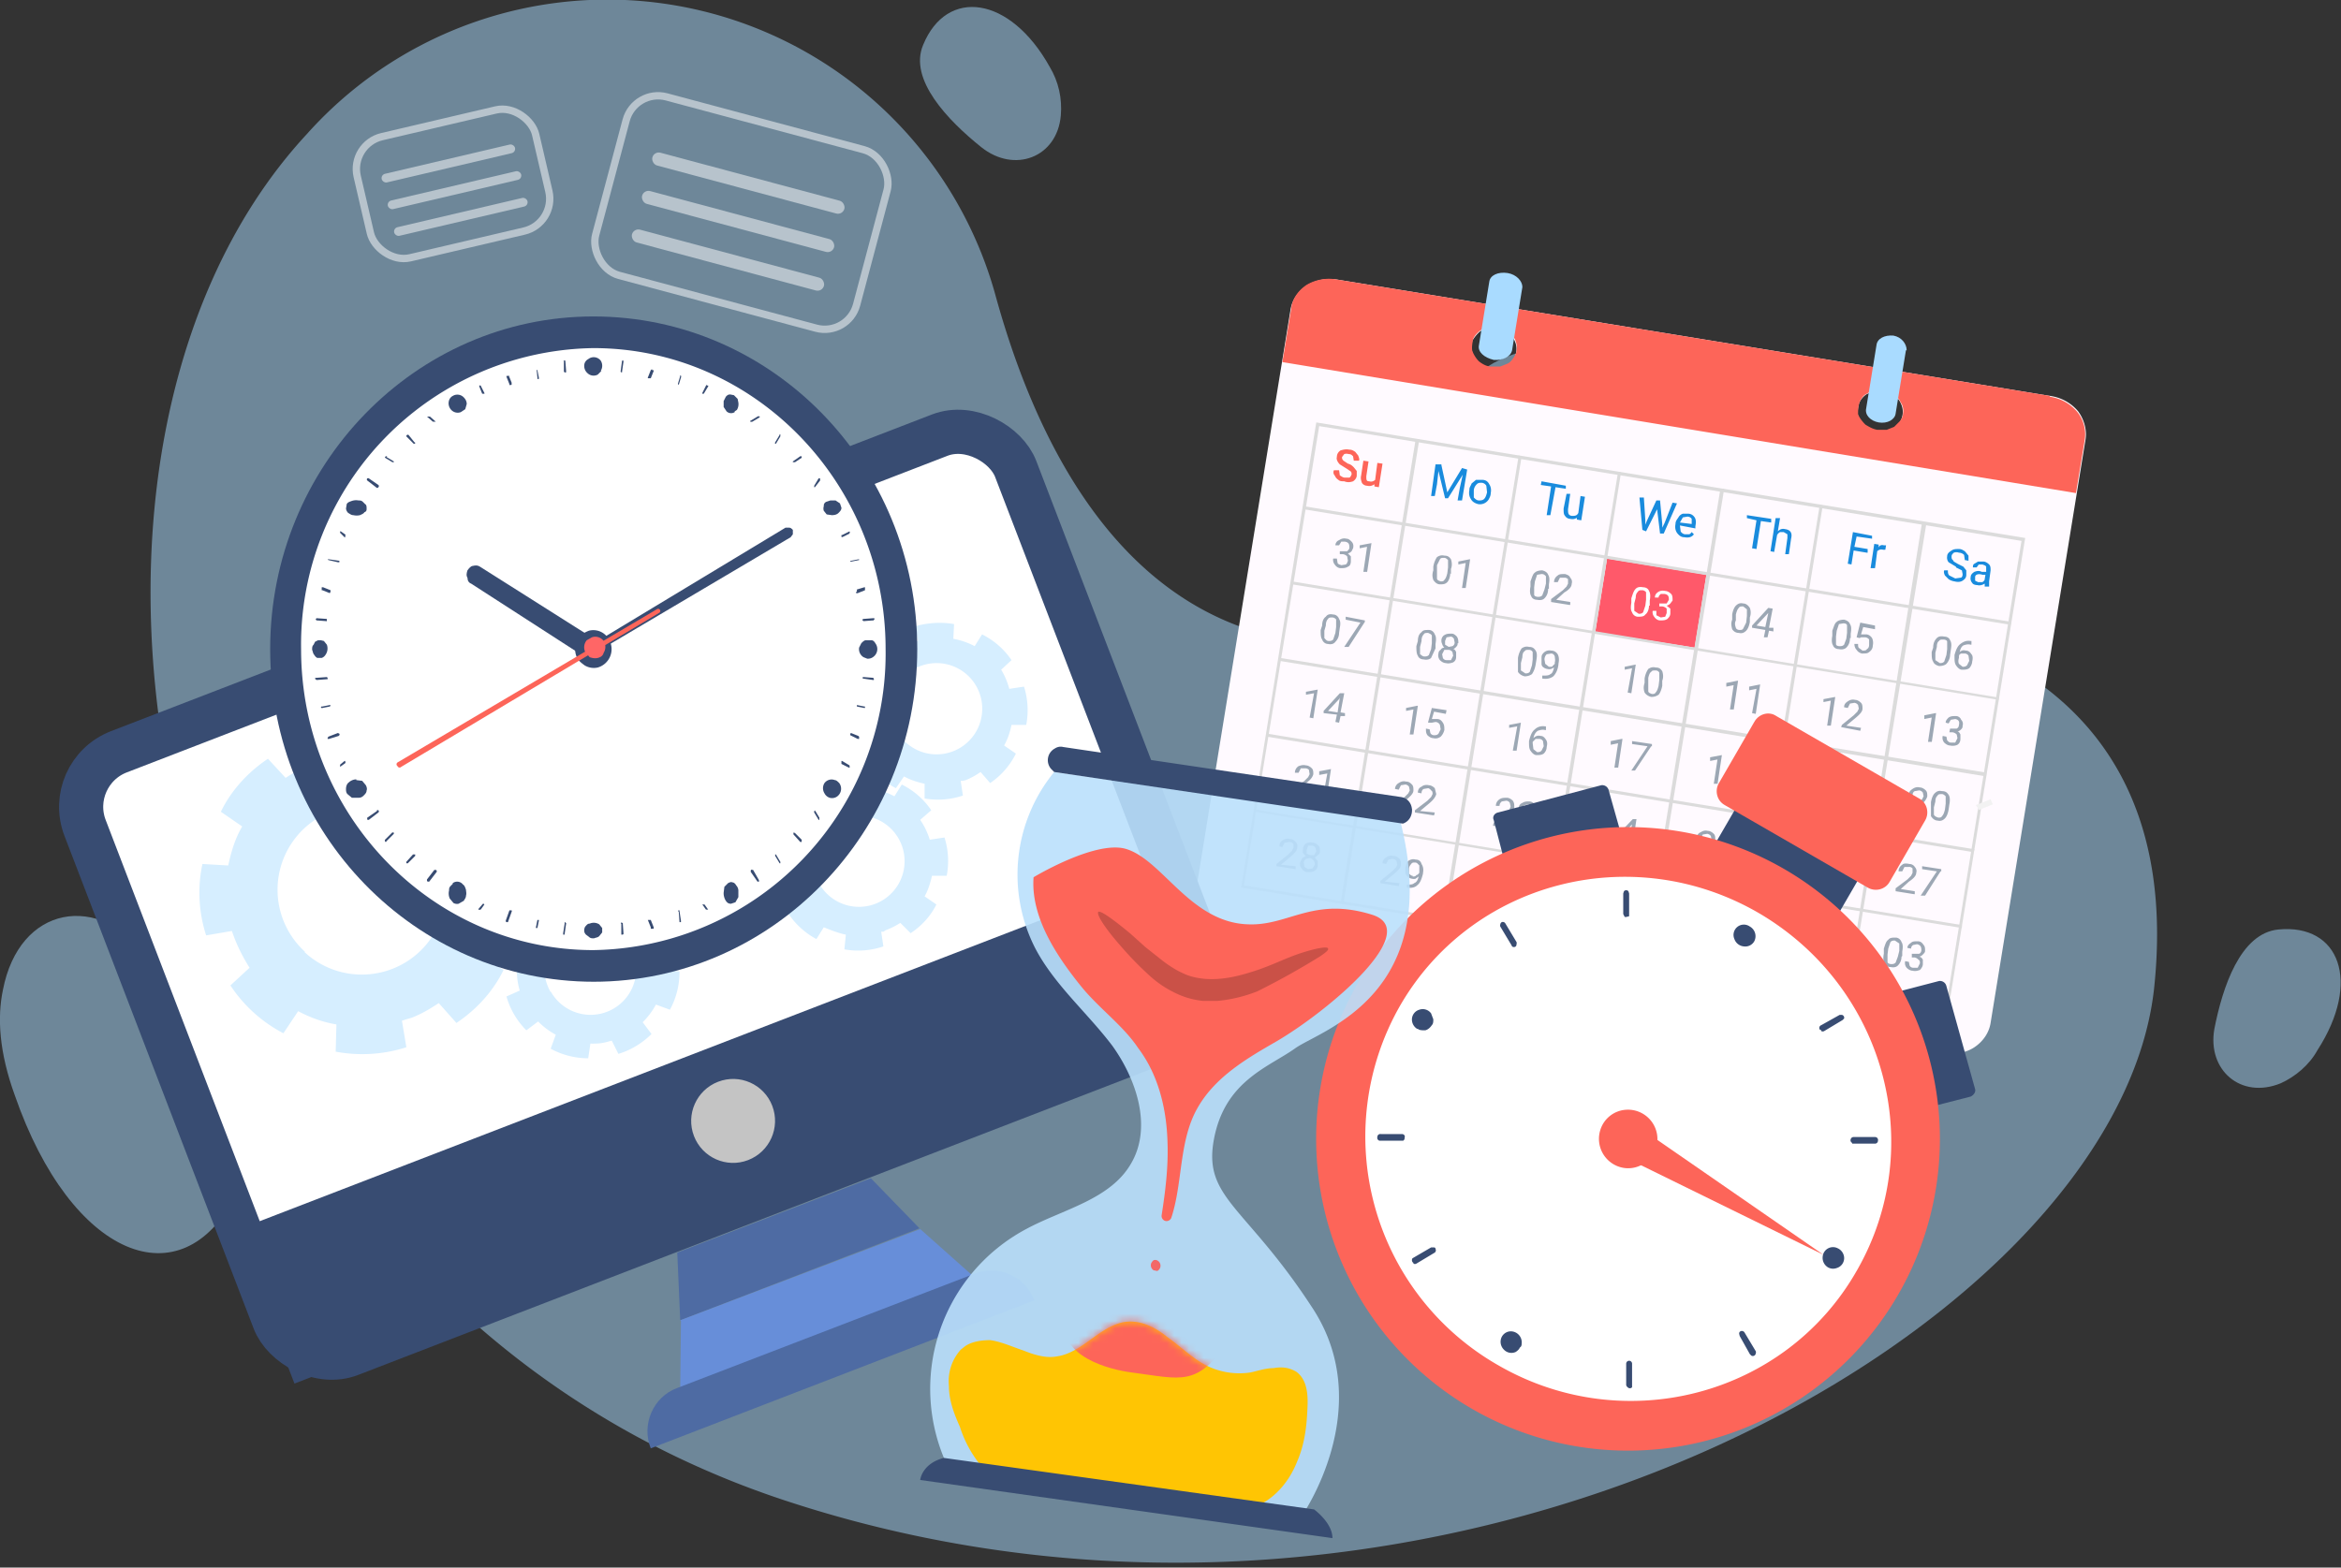 <svg xmlns="http://www.w3.org/2000/svg" fill="none" viewBox="0 0 318 213"><rect x="0" y="0" width="318" height="213" fill="#333333" stroke="none"/><defs/><g fill="#A9DBFF" opacity=".5"><path d="M135.3 40.4a54.7 54.7 0 00-93.6-22.2c-42.2 45.5-22.2 157.7 65.9 186 88.1 28.5 179.8-23.4 185-69.8 5-46.4-35.6-61-98.7-48-35.6 7.3-51.5-20.4-58.6-46z"/><path d="M208.6 47.4c-11.8 2-15.1 12.3-6 19.6 3 2.5 7.3 4.5 13.4 5.5 23.4 3.8 35.7-6.4 26.4-19.7-5.8-8.2-22.2-7.3-33.8-5.4zM20.6 130.3c-7.3-9.3-18-7.2-20.2 4.2-.8 3.8-.5 8.5 1.6 14.3 7.7 22.2 22.7 28 30 13.6 4.5-9-4.2-22.8-11.4-32zM300.8 139.8c-1 5.6 3.6 9.6 9 7.4 2-.9 3.9-2.5 5-4.5 6-9.3 3-17.2-5.3-16.4-5.2.5-7.6 7.9-8.7 13.5zM271 80.3c5.7 1.2 9.8-3.4 7.7-8.7-1-2.2-2.5-4-4.5-5.2-9.2-6.1-17.3-3.2-16.6 5 .4 5.2 7.8 7.7 13.4 8.9zM133.3 20c4.5 3.6 10.3 1.4 10.8-4.3.2-2.3-.3-4.6-1.5-6.6-5.4-9.7-14-10.8-17.2-3-2 4.7 3.4 10.3 7.9 13.9z"/></g><path fill="#FFFAFF" d="M278.5 53.8L181.7 38a6 6 0 00-4.2.8c-1.2.8-2 2-2.2 3.3l-12.9 79.3c-.2 1.3.2 2.7 1 3.8a6 6 0 003.8 2l96.8 15.9c1.5.2 3 0 4.2-.8 1.2-.8 2-2 2.2-3.3l12.9-79.3c.2-1.3-.2-2.7-1-3.8a6 6 0 00-3.8-2.1zm-76-3.8c-.6 0-1.1-.3-1.6-.7-.4-.4-.8-.9-.9-1.4-.1-.5-.1-1.1 0-1.6.3-.5.7-1 1.1-1.3a3.4 3.4 0 013.4 0c.6.3 1 .7 1.2 1.2a2.6 2.6 0 01-.1 2.6l-.8.8-1 .4h-1.3zm52.5 8.6c-.6 0-1.2-.3-1.6-.7-.5-.4-.8-.9-1-1.4-.1-.6 0-1.1.1-1.6.2-.6.6-1 1-1.3.6-.3 1.2-.5 1.8-.5.6 0 1.2.1 1.7.4.5.3 1 .8 1.2 1.3a2.6 2.6 0 01-1 3.4l-1 .4H255z"/><path fill="#FF596A" d="M231.8 78.1l-13.5-2.2-1.6 10 13.5 2.1 1.6-9.9z"/><path fill="#FD6559" d="M278.5 53.8L181.7 38a6 6 0 00-4.2.7c-1.2.8-2 2-2.1 3.2l-1.2 7.3L282 67l1.2-7.3c.2-1.3-.2-2.7-1-3.7a6 6 0 00-3.8-2.1zm-76-4c-.5 0-1.1-.3-1.6-.7-.4-.4-.7-.9-.9-1.4-.1-.5 0-1 .1-1.6.2-.5.6-.9 1-1.2.5-.3 1.1-.5 1.7-.5.6 0 1.2.2 1.8.5.5.3.9.7 1.2 1.2.2.5.3 1 .2 1.5 0 .4-.2.7-.4 1-.2.3-.4.6-.8.8l-1 .4h-1.2zm52.5 8.6c-.6-.1-1.1-.4-1.6-.7-.4-.4-.8-.9-1-1.4 0-.5 0-1 .2-1.6.2-.5.5-1 1-1.2.5-.3 1-.5 1.7-.5.6 0 1.2.2 1.7.5.5.2 1 .7 1.2 1.2.3.4.4 1 .3 1.5 0 .4-.2.7-.4 1l-.8.8-1 .4H255z"/><path fill="#DBDBDB" d="M264.8 136.3l-96.2-15.7 10.2-63.2 96.3 15.7-10.3 63.2zm-95.8-16l95.5 15.5 10.1-62.3-95.4-15.6-10.2 62.3z"/><path fill="#DBDBDB" d="M273.2 84.5l-96-15.7-.1.4 96 15.7.1-.4zM271.6 94.8L175.5 79v.4l96 15.7v-.4zM269.9 105l-96-15.6-.1.4 96 15.7v-.4zM268.2 115.4l-96-15.7-.1.4 96 15.7.1-.4zM266.5 125.7l-96-15.7v.3l96 15.8v-.4z"/><path fill="#DBDBDB" d="M192.8 59.7h-.5l-10.2 63 .4.1 10.3-63.1zM206.7 62l-.4-.1L196 125l.5.1L206.7 62zM220.2 64.2l-.4-.1-10.3 63.1.5.1 10.2-63.1zM234.2 66.4h-.5l-10.3 63.1h.5l10.3-63zM247.6 68.7l-.4-.1-10.3 63.1.5.1 10.2-63.1zM261.6 71l-.5-.1L251 134h.4l10.3-63z"/><path fill="white" d="M224 82.3c0 .5-.2 1-.5 1.2-.2.3-.6.3-1 .3s-.7-.3-.8-.6c-.2-.3-.2-.7-.1-1.3v-.6c.2-.6.3-1 .6-1.3.2-.2.5-.3 1-.2.4 0 .7.2.8.5.2.3.2.8.1 1.3v.7zm-.4-.8v-1c0-.1-.3-.3-.5-.3-.3 0-.5 0-.6.2-.2.2-.3.4-.3.8l-.2.8v1l.6.4c.2 0 .4 0 .6-.2l.3-.9.1-.8zM225.4 82h1l.3-.5c0-.5-.1-.7-.6-.8h-.5c-.2.2-.3.3-.3.5h-.5c0-.4.2-.6.5-.8.2-.1.5-.2.9-.1.3 0 .6.2.8.4.2.2.2.5.2.9l-.3.4a1 1 0 01-.5.3l.5.4v.6c0 .4-.2.6-.4.8-.3.2-.6.2-1 .2-.3 0-.6-.2-.8-.5a1 1 0 01-.2-.8h.5v.6l.6.3.6-.1.2-.5v-.6a1 1 0 00-.6-.3h-.4V82z"/><path fill="#9CA7B4" d="M182 74.9h1c.2-.2.3-.3.3-.5 0-.5-.1-.7-.6-.8h-.5l-.3.5h-.5c0-.3.2-.6.5-.7.3-.2.6-.3 1-.2.3 0 .5.2.7.4.2.2.3.5.2.9l-.2.4a1 1 0 01-.5.3l.4.4v.6c0 .4-.1.7-.4.8-.3.2-.6.2-1 .2-.3 0-.6-.2-.8-.5a1 1 0 01-.2-.8h.5l.1.6c.1.2.3.2.5.3l.6-.1c.2-.1.2-.3.3-.5l-.1-.6a1 1 0 00-.6-.3h-.4v-.4zM185.7 77.7h-.5l.5-3.4-1 .2v-.4l1.6-.3-.6 4zM197 77.9c0 .5-.2 1-.4 1.2-.3.3-.6.3-1 .3s-.7-.3-.9-.6c-.1-.3-.2-.7 0-1.3V77c.1-.6.3-1 .5-1.3.3-.2.6-.3 1-.2.5 0 .7.2.9.5.1.3.2.8 0 1.3v.7zm-.3-.8v-1c-.1-.1-.3-.3-.5-.3-.3 0-.5 0-.6.2l-.4.8v.8 1c0 .2.2.3.5.4.2 0 .4 0 .5-.2.2-.2.3-.5.4-.9l.1-.8zM199 79.9h-.4l.5-3.4-1 .2v-.4l1.5-.3h.1l-.6 3.9zM210.3 80c0 .6-.2 1-.5 1.3-.2.2-.5.3-1 .2-.4 0-.7-.2-.8-.5-.2-.3-.2-.8-.1-1.3V79c.2-.5.3-1 .6-1.2.2-.2.6-.3 1-.3.4.1.7.3.8.6.2.3.2.7.1 1.3v.6zm-.3-.7v-1c-.2-.2-.3-.3-.6-.3l-.6.1-.3.9-.1.8v1c0 .2.3.3.5.3s.4 0 .6-.2l.3-.8.2-.8zM213.2 82.2l-2.5-.4v-.4l1.6-1.2.5-.5.2-.4v-.6a.6.6 0 00-.5-.2h-.6l-.3.6h-.5c0-.4.2-.7.5-.9.2-.2.5-.2 1-.2.3.1.6.2.7.5.2.2.3.5.2.8 0 .4-.3.8-1 1.2l-1.1 1 1.9.3v.4zM237.7 84.5c-.1.6-.3 1-.5 1.2-.3.3-.6.4-1 .3-.4 0-.7-.2-.9-.5-.1-.4-.2-.8 0-1.3v-.7c.1-.6.3-1 .5-1.2.3-.3.6-.4 1-.3.4 0 .7.3.9.6.1.3.2.7 0 1.3v.6zm-.4-.8v-.9l-.5-.4c-.3 0-.5 0-.6.2-.2.2-.3.5-.4.9v.8c-.2.4-.1.7 0 1 0 .1.2.3.5.3.2 0 .4 0 .5-.2l.4-.8.1-.9zM240.3 85.3h.6v.5l-.6-.1-.2.9h-.5l.2-1-1.8-.3V85l2.2-2.4.6.1-.5 2.6zm-1.7-.3l1.2.2.4-1.9-.1.1-1.5 1.6zM251.3 86.7c0 .6-.2 1-.5 1.3-.2.2-.6.3-1 .2-.4 0-.7-.2-.8-.5-.2-.3-.2-.8-.1-1.3v-.7c.2-.5.3-1 .6-1.2.2-.2.6-.3 1-.3.4.1.7.3.8.6.2.3.2.7.1 1.3v.6zm-.4-.7v-1c0-.2-.2-.3-.5-.3l-.6.1-.3.9-.1.8v1c0 .2.2.3.5.3.2 0 .4 0 .6-.2l.3-.8.1-.8zM252.2 86.6l.5-2 2 .4v.5l-1.6-.3-.3 1h.7c.3 0 .6.2.8.5.1.2.2.6.1 1 0 .4-.2.7-.5.9-.2.2-.5.2-1 .2-.3-.1-.5-.2-.7-.5-.2-.2-.3-.5-.3-.8h.5c0 .3 0 .5.2.6l.4.3c.3 0 .5 0 .6-.2.2-.1.3-.3.3-.6v-.7a.7.7 0 00-.6-.3h-.5l-.2.1-.4-.1zM264.9 89c0 .5-.3 1-.5 1.2-.2.2-.6.3-1 .3-.4-.1-.7-.3-.8-.6-.2-.3-.2-.7-.2-1.3l.2-.6c0-.6.2-1 .5-1.3.2-.2.5-.3 1-.2.4 0 .7.2.8.5.2.3.2.7.1 1.3l-.1.7zm-.4-.8v-1c0-.2-.3-.3-.5-.3-.3 0-.5 0-.6.2-.2.1-.3.4-.3.8l-.2.8v1l.6.4c.2 0 .4 0 .6-.2l.3-.9.1-.8zM267.8 87.1v.5h-.1c-.4-.1-.7 0-1 .1-.3.2-.4.5-.5.9.2-.2.5-.3.8-.2.4 0 .6.2.8.5.2.2.2.6.1 1 0 .3-.2.7-.4.9-.3.2-.6.2-1 .2-.3 0-.6-.3-.8-.6-.2-.3-.2-.7-.2-1.2V89c.2-.7.4-1.2.8-1.5.4-.3.8-.5 1.4-.4h.1zm-.9 1.7h-.5c-.2.1-.3.2-.3.4v.2c-.1.3-.1.6 0 .8l.5.4c.2 0 .4 0 .6-.2l.3-.6-.1-.7a.6.6 0 00-.5-.3zM181.9 86c0 .6-.3 1-.5 1.2-.2.3-.6.4-1 .3-.4 0-.7-.3-.8-.6-.2-.3-.2-.7-.2-1.3l.2-.6c0-.6.2-1 .5-1.2.2-.3.5-.4 1-.3.4 0 .7.3.8.6.2.3.2.7.1 1.2l-.1.7zm-.4-.8v-1c0-.1-.3-.3-.5-.3-.3 0-.5 0-.6.2-.2.2-.3.5-.3.9l-.2.7v1c.2.2.3.4.6.4.2 0 .4 0 .6-.2l.3-.9.1-.8zM185.4 84.5l-2.2 3.4h-.6l2.2-3.3-2-.4v-.4l2.6.5v.2zM195 88.1l-.6 1.3c-.2.2-.6.3-1 .2-.4 0-.7-.2-.8-.5-.2-.3-.2-.8-.2-1.3l.2-.7c0-.6.2-1 .5-1.2.2-.3.5-.3 1-.3.4 0 .7.3.8.6.2.3.2.7.1 1.3v.6zm-.5-.7v-1c0-.2-.3-.3-.5-.4-.3 0-.5 0-.6.2-.2.2-.3.5-.3.9l-.2.8v1c.2.1.3.3.6.3.2 0 .4 0 .6-.2l.3-.8.1-.8zM198 87.4c0 .2 0 .3-.2.5a1 1 0 01-.4.3c.2 0 .3.2.4.4v.6c0 .4-.1.6-.4.8-.3.1-.6.2-1 .1-.3 0-.6-.2-.8-.4a1 1 0 01-.2-.9c0-.2.1-.4.3-.5.1-.2.3-.3.5-.3a1 1 0 01-.3-.5 1 1 0 01-.1-.5c0-.3.2-.6.4-.7.3-.2.6-.2 1-.2.3 0 .5.2.7.4.2.3.2.6.2.9zm-.6 1.7l-.1-.5a.7.7 0 00-.5-.3h-.6l-.3.6.1.5c.1.2.3.3.5.3h.6l.3-.6zm-.3-2.6l-.6.1-.2.5v.5l.5.3.5-.1c.2-.1.3-.3.3-.5l-.1-.5a.6.6 0 00-.4-.3zM208.6 90.3c-.1.6-.3 1-.5 1.3-.3.2-.6.3-1 .3-.4-.1-.7-.3-.9-.6v-1.9c.1-.6.3-1 .5-1.3.3-.2.6-.3 1-.2.5 0 .7.2.9.5.2.3.2.7.1 1.3l-.1.6zm-.4-.7v-1c-.1-.2-.3-.3-.5-.3-.3 0-.5 0-.6.2-.2.1-.3.4-.3.8l-.2.8v1l.6.4c.2 0 .4 0 .6-.2l.3-.9.1-.8zM211.1 90.7l-.4.2a1 1 0 01-.5 0 1 1 0 01-.5-.2c-.2-.1-.3-.3-.3-.5v-.7c0-.3 0-.5.2-.7a1.1 1.1 0 011.1-.4c.4 0 .7.2.9.5.2.4.2.8.1 1.3v.1c-.1.8-.4 1.3-.7 1.6-.4.3-.9.4-1.5.3v-.4h.1c.4 0 .8 0 1-.2.3-.1.4-.5.5-.9zm-.7-.1h.4l.4-.4V90c.1-.3 0-.6 0-.8-.1-.3-.3-.4-.5-.4l-.6.1a1 1 0 00-.3.7l.1.6.5.4zM221.6 94.2l-.5-.1.6-3.3-1 .2v-.4l1.5-.3-.6 3.9zM225.8 93.2c-.1.5-.3 1-.5 1.2-.3.2-.6.3-1 .3-.4-.1-.7-.3-.9-.6-.1-.3-.2-.7 0-1.3v-.6c.1-.6.3-1 .5-1.3.3-.2.6-.3 1-.2.5 0 .7.2.9.5.1.3.2.8 0 1.3v.7zm-.4-.8v-1c-.1-.2-.3-.3-.5-.3-.3 0-.5 0-.6.2-.2.1-.3.4-.4.8v.8 1c0 .2.2.3.5.4.2 0 .4 0 .5-.2.2-.2.3-.5.4-.9l.1-.8zM235.5 96.4h-.5l.5-3.3-1 .2v-.5l1.5-.3h.1l-.6 4zM238.5 97l-.5-.1.6-3.3-1 .2v-.5l1.5-.3-.6 4zM248.7 98.6h-.5l.5-3.4-1 .2V95l1.6-.3-.6 3.9zM252.7 99.3l-2.6-.5.1-.3 1.6-1.3.5-.5.2-.4-.1-.5a.7.7 0 00-.5-.3l-.6.1-.3.6-.5-.1c0-.4.2-.6.5-.8.3-.2.6-.3 1-.2.3 0 .6.2.8.4.2.2.2.5.2.8 0 .4-.4.8-1 1.3l-1.2 1 2 .3-.1.4zM262.4 100.8h-.5l.5-3.3-1 .2v-.5l1.5-.3h.1l-.6 4zM264.9 99h.9c.2-.1.3-.3.3-.5.1-.4 0-.7-.5-.8l-.6.1-.3.5-.4-.1c0-.3.2-.5.4-.7.3-.2.6-.2 1-.2.3 0 .6.2.7.5.2.2.3.5.2.8 0 .2 0 .3-.2.5a1 1 0 01-.5.3c.2 0 .3.2.4.4v.6c0 .3-.1.6-.4.8-.2.1-.6.2-1 .1-.3 0-.6-.2-.8-.4a1 1 0 01-.2-.9l.5.1.1.5c.2.2.3.3.5.3h.6l.3-.6-.1-.5a1 1 0 00-.6-.3h-.4l.1-.5zM178.4 97.6l-.5-.1.6-3.3-1.1.2V94l1.6-.3-.6 3.9zM182.1 96.8l.6.1v.4h-.6l-.2.9-.5-.1.2-1-1.8-.2v-.3l2.2-2.4h.6l-.5 2.6zm-1.7-.2l1.3.2.3-2-.1.2-1.5 1.6zM192 99.8h-.5l.5-3.4-1 .2v-.4l1.5-.3h.1l-.6 3.9zM194 98.1l.5-1.9 2 .3-.1.5-1.6-.3-.3 1h.7c.4 0 .6.2.8.5.2.3.2.6.2 1-.1.4-.3.7-.5.9-.3.2-.6.3-1 .2-.3 0-.6-.2-.8-.4-.2-.3-.2-.5-.2-.9l.5.1.1.5c.1.2.3.3.5.3s.4 0 .6-.2l.3-.6-.1-.6a.7.7 0 00-.6-.4l-.5.1h-.5zM206 102h-.5l.6-3.3-1.1.2v-.4l1.6-.3-.6 3.9zM210 98.7v.5h-.1c-.4-.1-.7 0-1 .1-.3.2-.5.5-.6 1 .3-.3.6-.4 1-.3.3 0 .5.2.7.5.2.3.2.6.1 1 0 .4-.2.7-.4.9-.3.2-.6.2-1 .2-.3 0-.6-.3-.8-.6-.2-.3-.2-.7-.2-1.2v-.1c.2-.8.4-1.3.8-1.6.3-.3.8-.5 1.4-.4h.1zm-1 1.7h-.4l-.4.4v.2l.1.8.5.4c.2 0 .4 0 .6-.2l.3-.6-.1-.7a.6.6 0 00-.5-.3zM219.8 104.3h-.5l.5-3.3-1 .2v-.5l1.5-.3h.1l-.6 4zM224.3 101.4l-2.2 3.3h-.5l2.2-3.3-2.1-.3v-.4l2.7.4v.3zM233.3 106.5h-.5l.5-3.3-1 .2v-.5l1.6-.3-.6 4zM237.6 104.3c0 .2-.1.4-.3.5a1 1 0 01-.4.3l.4.4v.6c0 .4-.2.6-.4.8-.3.1-.6.2-1 .1-.3 0-.6-.2-.8-.4a1 1 0 01-.2-.9c0-.2.1-.4.3-.5.1-.2.3-.3.5-.3a1 1 0 01-.4-.4 1 1 0 010-.6c0-.3.2-.6.4-.7.3-.2.6-.2.9-.2.3 0 .6.2.8.5.2.2.2.5.2.8zm-.7 1.7c0-.2 0-.4-.2-.5a.7.7 0 00-.5-.3l-.5.1c-.2.1-.3.3-.3.5v.6l.6.2h.6l.3-.6zm-.4-2.6l-.5.1-.2.5v.5l.5.3.5-.1c.2-.1.2-.3.3-.5l-.1-.5a.6.6 0 00-.5-.3zM247 108.8l-.5-.1.5-3.3-1 .2v-.4l1.5-.3h.1l-.6 3.9zM250.6 107.6l-.4.3a1 1 0 01-.5 0 1 1 0 01-.6-.3 1 1 0 01-.3-.5v-.7c0-.2.1-.5.3-.7a1.1 1.1 0 011.1-.4c.4 0 .7.2.9.5.1.4.2.8.1 1.3v.1c-.1.8-.4 1.3-.7 1.6-.4.3-.9.4-1.5.3v-.4c.5 0 .8 0 1-.2.3-.1.5-.4.6-.9zm-.8-.1h.5l.4-.4v-.2-.8c-.2-.3-.3-.4-.5-.4l-.6.1a1 1 0 00-.3.7v.7c.2.1.3.3.5.3zM261.5 111.2l-2.6-.5v-.3l1.7-1.3.5-.5.2-.4-.1-.5a.7.7 0 00-.5-.3l-.6.1c-.2.1-.3.3-.3.6l-.5-.1c0-.4.2-.6.5-.8.3-.2.6-.3 1-.2.3 0 .6.2.8.4.2.2.2.5.2.8-.1.4-.4.8-1 1.3l-1.2 1 2 .2-.1.5zM264.7 110c-.1.6-.3 1-.5 1.2-.3.3-.6.4-1 .3-.4 0-.7-.3-.9-.6V109c.1-.6.3-1 .5-1.2.3-.3.6-.4 1-.3.5 0 .7.2.9.5.2.3.2.8.1 1.3l-.1.7zm-.4-.8v-1c-.1-.1-.3-.3-.5-.3-.3 0-.5 0-.6.2-.2.2-.3.4-.3.8l-.2.8v1c.1.2.3.3.6.4.2 0 .4 0 .5-.2.2-.2.3-.5.4-.9l.1-.8zM178 108.1l-2.5-.4v-.4l1.7-1.2.5-.5.2-.4-.1-.6a.7.7 0 00-.5-.2h-.6l-.3.6h-.5c0-.4.2-.7.5-.9.3-.1.6-.2 1-.1.3 0 .6.2.8.4.2.2.2.5.2.8-.1.4-.4.8-1 1.2l-1.2 1 2 .3-.1.4zM180.2 108.5l-.5-.1.6-3.3-1.1.2v-.5l1.6-.3-.6 4zM191.7 110.3l-2.5-.4v-.3l1.6-1.3.5-.5.2-.4-.1-.5a.7.7 0 00-.5-.3l-.6.1-.3.6-.5-.1c0-.4.3-.7.5-.8.3-.2.6-.3 1-.2.4 0 .6.2.8.4.2.2.2.5.2.8 0 .4-.4.8-1 1.3l-1.2 1 2 .2-.1.4zM194.8 110.8l-2.6-.4v-.3l1.7-1.3.5-.5.2-.4c0-.2 0-.4-.2-.5a.7.7 0 00-.4-.3l-.6.1c-.2.1-.3.3-.3.6l-.5-.1c0-.4.2-.7.5-.8.2-.2.6-.3 1-.2.3 0 .6.2.8.4l.2.8c-.1.4-.4.8-1 1.3l-1.2 1 2 .2-.1.4zM205.4 112.6l-2.6-.4.1-.4 1.6-1.3.5-.4.2-.5-.1-.5a.6.6 0 00-.5-.3l-.6.1c-.2.2-.3.3-.3.6h-.5c0-.4.2-.7.5-.9.3-.2.6-.2 1-.2.3 0 .6.2.8.4.2.3.2.5.2.9 0 .3-.4.8-1 1.2l-1.2 1 2 .3-.1.4zM207 110.6H207.9c.2-.1.3-.3.3-.5 0-.4-.1-.7-.6-.8l-.5.1c-.2.1-.2.3-.3.5l-.5-.1c0-.3.2-.6.5-.7.3-.2.6-.2.9-.2.4 0 .6.2.8.4.2.3.3.6.2 1l-.3.4a1 1 0 01-.5.3c.2 0 .4.2.5.4v.6c0 .3-.1.6-.4.7-.3.2-.6.3-1 .2-.3 0-.6-.2-.8-.4a1 1 0 01-.2-.9l.5.1.1.5c.1.2.3.3.5.3h.6l.3-.6c0-.2 0-.4-.2-.6a1 1 0 00-.5-.2l-.4-.1v-.4zM219 114.8l-2.5-.4v-.4l1.7-1.2.5-.5.1-.4v-.6a.7.7 0 00-.5-.2h-.6l-.3.6h-.5c0-.4.2-.7.5-.9.2-.1.6-.2 1-.1.3 0 .6.2.8.4.1.2.2.5.1.8 0 .4-.3.8-1 1.2l-1.1 1 2 .3-.1.4zM221.9 114h.5v.4h-.6l-.1.8h-.5l.1-1-1.8-.2v-.3l2.3-2.4h.5l-.4 2.6zm-1.7-.3l1.2.2.3-2v.1l-1.5 1.7zM232.7 117l-2.5-.4v-.3l1.6-1.3.5-.5.2-.4-.1-.5a.7.7 0 00-.5-.3l-.6.1-.3.6-.5-.1c0-.4.2-.7.5-.8.3-.2.6-.3 1-.2.3 0 .6.2.8.4.2.2.2.5.2.8 0 .4-.4.8-1 1.3l-1.2 1 2 .2-.1.4zM233.8 115.2l.5-1.9 2 .3-.1.5-1.6-.3-.3 1h.7c.4 0 .6.2.8.5.2.3.2.6.1 1 0 .4-.2.7-.4.9-.3.2-.6.3-1 .2-.3 0-.6-.2-.8-.4-.2-.3-.3-.5-.2-.9l.4.1c0 .2 0 .4.2.5.1.2.3.3.5.3s.4 0 .5-.2c.2 0 .3-.3.3-.6v-.6a.7.7 0 00-.6-.4l-.5.1h-.5zM246.3 119.3l-2.6-.5v-.3l1.7-1.3.5-.5.2-.4-.1-.5a.6.6 0 00-.5-.3l-.6.1c-.2.1-.3.3-.3.6l-.5-.1c0-.4.2-.6.5-.8.3-.2.6-.3 1-.2.3 0 .6.2.8.4.2.3.2.5.2.8-.1.4-.4.8-1 1.3l-1.2 1 2 .3-.1.4zM249.4 115.8l-.1.4h-.1c-.4 0-.7 0-1 .2-.2.2-.4.4-.5.8.2-.2.5-.2.9-.2.3 0 .6.2.7.5.2.3.2.6.2 1s-.2.7-.5.9c-.3.2-.6.3-1 .2-.3 0-.6-.2-.8-.6-.2-.3-.2-.7-.1-1.1v-.2c.1-.7.3-1.3.7-1.6.4-.3.9-.4 1.5-.3zm-1 1.6l-.5.1-.3.3v.2c-.1.3 0 .6 0 .8.2.2.3.4.5.4.3 0 .4 0 .6-.2l.3-.6-.1-.6a.6.6 0 00-.5-.4zM260 121.5l-2.5-.4v-.4l1.6-1.2.5-.5.2-.4v-.6a.6.6 0 00-.5-.2h-.6l-.3.6h-.5c0-.4.2-.7.5-.9.2-.2.5-.2 1-.1.3 0 .6.2.7.4.2.2.3.5.2.8 0 .4-.4.8-1 1.2l-1.1 1 1.9.3v.4zM263.6 118.4l-2.1 3.3h-.6l2.2-3.3-2-.3v-.4l2.6.4v.3zM176 118.1l-2.6-.4v-.3l1.6-1.3.5-.5.2-.4v-.5a.7.7 0 00-.5-.3l-.7.1-.3.6-.4-.1c0-.4.2-.7.4-.8.3-.2.6-.3 1-.2.4 0 .6.2.8.4.2.2.3.5.2.8 0 .4-.4.8-1 1.3l-1.2 1 2 .2v.4zM179.3 115.7c0 .2-.1.4-.3.5a1 1 0 01-.4.3l.4.5v.6c0 .3-.2.6-.4.7-.3.2-.6.2-1 .2-.3 0-.6-.2-.8-.5a1 1 0 01-.2-.8l.3-.6.5-.3a1 1 0 01-.4-.4 1 1 0 010-.5c0-.4.2-.6.4-.8.3-.1.6-.2.9-.1.3 0 .6.2.8.4.2.2.2.5.2.8zm-.7 1.8c0-.2 0-.4-.2-.6a.7.7 0 00-.5-.3l-.5.1c-.2.2-.3.3-.3.5l.1.6.5.3.6-.1.3-.5zm-.4-2.6h-.5l-.2.6v.5l.5.2h.5l.3-.5-.1-.5a.6.6 0 00-.5-.3zM190 120.4l-2.5-.4v-.3l1.6-1.3.5-.5.2-.4-.1-.5a.7.7 0 00-.5-.3l-.6.1-.3.6-.5-.1c0-.4.3-.7.5-.8.3-.2.6-.3 1-.2.4 0 .6.2.8.4.2.2.2.5.2.8 0 .4-.4.8-1 1.3l-1.2 1 2 .2-.1.4zM192.7 119.1l-.4.3a1 1 0 01-.5 0 1 1 0 01-.6-.3 1 1 0 01-.3-.5v-.7l.2-.7a1.1 1.1 0 011.2-.4c.4 0 .7.2.8.6.2.3.3.7.2 1.2v.1c-.2.8-.4 1.3-.8 1.6-.3.3-.8.4-1.4.3v-.4c.5 0 .8 0 1-.2.3-.1.5-.4.6-.9zm-.8 0c.2 0 .4 0 .5-.2.2 0 .3-.2.4-.3v-.2-.8c-.2-.2-.3-.4-.6-.4-.2 0-.4 0-.5.2a1 1 0 00-.3.6v.7c.2.2.3.3.5.3zM202 120.2h1c.2-.2.3-.3.3-.5 0-.5-.1-.7-.6-.8l-.5.1c-.2.1-.2.2-.3.4h-.5c0-.3.2-.6.5-.7.3-.2.6-.3.9-.2.4 0 .6.2.8.4.2.2.2.5.2.9 0 .2-.1.3-.3.4a1 1 0 01-.5.3l.5.4v.6c0 .4-.2.7-.4.8-.3.2-.6.2-1 .2-.3 0-.6-.2-.8-.5a1 1 0 01-.2-.8h.5l.1.6c.1.2.3.2.5.3l.6-.1.3-.5c0-.2 0-.4-.2-.6a1 1 0 00-.5-.3h-.4v-.4zM206.8 121.5c-.1.6-.3 1-.5 1.2-.3.3-.6.4-1 .3-.4 0-.7-.3-.9-.6-.1-.3-.2-.7 0-1.3v-.6c.1-.6.3-1 .5-1.2.3-.3.6-.4 1-.3.4 0 .7.3.9.6.1.3.2.7 0 1.2v.7zm-.4-.8v-1c-.1-.1-.3-.3-.6-.3-.2 0-.4 0-.6.2l-.3.9-.1.7v1c.1.2.3.4.5.4.3 0 .5 0 .6-.2.2-.2.3-.5.4-.9v-.8zM216.3 122.5h1l.3-.5c0-.4-.1-.7-.6-.8l-.5.1c-.2.1-.3.3-.3.5l-.5-.1c0-.3.2-.5.5-.7.2-.2.5-.2.9-.2.3 0 .6.2.8.5.2.2.2.5.2.8 0 .2-.2.3-.3.5a1 1 0 01-.5.3c.2 0 .4.2.4.4.1.2.2.4.1.6 0 .3-.2.6-.4.8-.3.1-.6.2-1 .1-.3 0-.6-.2-.8-.4a1 1 0 01-.2-.9l.5.1v.5l.6.3h.6l.2-.6v-.5a1 1 0 00-.7-.3h-.3v-.5zM220 125.3h-.5l.5-3.3-1 .2v-.5l1.5-.3-.6 4zM231.4 125.5c0 .6-.3 1-.5 1.3-.2.2-.6.3-1 .2-.4 0-.7-.2-.8-.5-.2-.3-.2-.8-.2-1.3l.2-.7c0-.6.2-1 .5-1.2.2-.3.5-.3 1-.3.4 0 .7.3.8.6.2.3.2.7.1 1.3v.6zm-.4-.7v-1c0-.2-.3-.3-.5-.4-.3 0-.5 0-.6.2-.2.2-.3.5-.3.9l-.2.8v1c.2.1.3.3.6.3.2 0 .4 0 .6-.2l.3-.8.1-.8zM233.4 127.5h-.5l.5-3.3-1 .2v-.5l1.5-.3h.1l-.6 4zM244.7 127.7c-.1.6-.3 1-.6 1.2-.2.3-.5.4-1 .3-.4 0-.6-.3-.8-.6-.2-.3-.2-.7-.1-1.3l.1-.6c0-.6.3-1 .5-1.2.2-.3.6-.4 1-.3.4 0 .7.2.9.5v2zm-.4-.8v-1c-.1-.1-.3-.3-.6-.3-.2 0-.4 0-.6.2l-.3.8-.1.8v1l.5.4c.3 0 .5 0 .6-.2.2-.2.3-.5.3-.9l.2-.8zM247.6 129.9l-2.6-.5v-.3l1.7-1.3.5-.5.1-.4v-.5a.6.6 0 00-.5-.3l-.6.1c-.2.1-.3.3-.3.6l-.5-.1c0-.4.2-.6.5-.8.2-.2.6-.3 1-.2.3 0 .6.2.8.4l.2.8c-.1.4-.4.8-1 1.3l-1.2 1 2 .2-.1.5zM258.3 130c0 .5-.2.9-.5 1.2-.2.2-.5.3-1 .2-.4 0-.7-.2-.8-.5-.2-.3-.2-.8-.1-1.3v-.7c.2-.6.3-1 .6-1.2.2-.3.6-.3 1-.3s.7.3.8.6c.2.3.2.7.1 1.3v.6zm-.3-.8v-1l-.6-.4c-.2 0-.4 0-.6.2l-.3.9-.1.8v1c0 .2.3.3.5.3s.4 0 .6-.2l.3-.8.2-.8zM259.8 129.6H260.7c.2-.1.3-.3.3-.5 0-.4-.1-.7-.6-.8l-.5.1c-.2.1-.3.3-.3.5l-.5-.1c0-.3.2-.5.5-.7.2-.2.5-.2.9-.2s.6.2.8.5c.2.2.2.5.2.8 0 .2-.1.3-.3.5a1 1 0 01-.5.3c.2 0 .4.2.5.4v.6c0 .3-.2.6-.4.8-.3.1-.6.2-1 .1-.3 0-.6-.2-.8-.4a1 1 0 01-.2-.9l.5.1.1.5c.1.2.3.3.5.3h.6l.3-.6c0-.2 0-.4-.2-.5a1 1 0 00-.5-.3h-.4v-.5z"/><path fill="#FD6559" d="M183.6 64.5c0-.2 0-.4-.2-.5l-.6-.4-.8-.5c-.3-.3-.5-.7-.4-1 0-.4.2-.7.5-.9.4-.1.7-.2 1.2-.1.3 0 .5.1.8.3l.4.5c.1.3.2.5.1.7h-.7l-.1-.6c-.2-.2-.3-.3-.6-.3a1 1 0 00-.6 0l-.3.4c0 .2 0 .3.2.5l.6.4c.4.1.6.3.8.5l.4.5v.6c0 .3-.2.6-.5.8-.3.1-.7.2-1.2 0-.3 0-.6 0-.8-.2-.3-.2-.4-.4-.5-.6-.2-.2-.2-.5-.1-.7h.7l.1.7c.2.1.4.3.7.3h.6c.2-.1.2-.3.3-.4zM186.7 65.8c-.3.2-.6.3-1 .2-.3 0-.6-.2-.7-.4-.1-.3-.2-.6-.1-1l.3-2 .7.1-.3 2c0 .5 0 .7.4.7.3.1.6 0 .8-.2l.3-2.3.7.1-.5 3.2-.6-.1v-.3z"/><path fill="#198BDD" d="M195.8 63.2l.8 3.7 2-3.3.7.2-.7 4.2h-.6l.3-1.7.4-1.8-2 3.2h-.4l-.9-3.7-.2 1.8-.3 1.6h-.5l.6-4.3h.8zM199.6 66.5c0-.3.2-.5.3-.8l.6-.5h.8c.5 0 .8.2 1 .6.2.3.3.7.2 1.2 0 .4-.2.7-.3.9a1.4 1.4 0 01-1.4.6c-.4-.1-.8-.3-1-.7-.2-.3-.3-.7-.2-1.2zm.6.2v.9c.2.2.4.4.7.4.2 0 .5 0 .7-.2.2-.2.3-.5.4-.9l-.1-.9a.8.8 0 00-.6-.4c-.3 0-.5 0-.7.2-.2.2-.4.5-.4.9zM212.6 66.4l-1.3-.2-.7 3.8h-.5l.6-3.9-1.4-.2.1-.5 3.3.6v.4zM214.3 70.3c-.3.2-.6.3-1 .2-.3 0-.6-.2-.7-.4-.2-.2-.2-.5-.2-1l.4-2h.5l-.3 2.1c0 .5 0 .8.5.9.4 0 .7 0 .9-.4l.3-2.3.6.1-.5 3.2-.6-.1v-.3zM223.5 70.7v.6l.2-.5L225 68h.5l.3 3.2v.5l.3-.6 1.1-2.8.6.1-1.8 4.1h-.5l-.4-3.3v-.4.4l-1.5 3-.5-.2-.4-4.4h.6l.2 3.1zM228.8 73c-.4 0-.7-.2-1-.6-.2-.3-.3-.7-.2-1.2 0-.4.2-.6.4-.9.1-.2.3-.4.6-.5h.7c.4 0 .7.2.9.5.2.3.2.7.1 1.2v.3l-2.1-.4.1.8c.1.2.4.4.6.4h.5c.2 0 .3-.2.4-.3l.3.3c-.3.4-.7.5-1.3.4zm.4-2.8l-.6.1-.4.7 1.6.2v-.7a.7.7 0 00-.6-.3zM240.6 71l-1.4-.2-.6 3.8-.6-.1.6-3.8-1.3-.3V70l3.3.5v.5zM241.5 72.2c.3-.3.6-.4 1-.3.7.1 1 .5.8 1.3l-.3 2.1h-.5l.3-2.2v-.5l-.5-.3h-.5a1 1 0 00-.4.4L241 75l-.5-.1.7-4.5h.6l-.3 1.8zM253.6 75.1l-1.8-.3-.3 1.9-.5-.1.7-4.3 2.6.5v.4l-2.1-.3-.3 1.4 1.8.3v.5zM256.1 74.7h-.3c-.3-.1-.6 0-.8.2l-.3 2.3h-.6l.5-3.3.6.1v.4c.1-.3.4-.4.7-.3h.3l-.1.6zM265.7 77l-1-.6a1 1 0 01-.2-.8c0-.4.3-.6.6-.8.3-.2.6-.2 1-.2s.6.2.8.3l.5.6v.7l-.5-.1-.1-.7a1 1 0 00-.7-.3 1 1 0 00-.7 0c-.2.2-.3.3-.3.5s0 .4.2.5c0 .2.3.3.6.5l.8.4.4.5v.6c0 .4-.2.6-.5.8-.3.2-.7.2-1.1.1a2 2 0 01-.8-.3l-.5-.5c-.1-.2-.2-.5-.1-.7h.5c0 .3 0 .5.2.7l.8.4.7-.1c.2 0 .3-.2.3-.5l-.1-.5-.8-.4zM269.6 79.6v-.3c-.3.2-.7.3-1 .2-.3 0-.6-.1-.7-.3a.9.9 0 01-.2-.8c0-.3.2-.5.5-.7.3-.1.6-.2 1 0h.6v-.2-.5c-.1-.2-.3-.2-.5-.3h-.5l-.3.4h-.5c0-.2 0-.4.2-.5l.5-.3h.7c.3 0 .6.2.8.4.2.2.2.5.2.8l-.2 1.5v.7h-.6zm-.9-.5h.6c.1-.1.3-.2.3-.4l.1-.6h-.4c-.6-.2-1 0-1 .3v.5l.4.2z"/><path fill="#A9DBFF" d="M206.8 39c0-.8-.8-1.7-2-1.9-1.3-.2-2.4.3-2.5 1.2l-1.4 8.6c-.2.9.7 1.7 2 2 1.2.1 2.3-.4 2.5-1.3l1.4-8.6zM259 47.6c0-.9-.7-1.8-1.8-2-1.2-.1-2.2.4-2.3 1.3l-1.4 8.6c-.2.9.6 1.7 1.7 1.9 1.2.2 2.2-.4 2.3-1.2l1.4-8.6z"/><path fill="#F2F2F2" d="M242.4 113.1l-.2-.7-2.2.6.3.7 2-.6zM268.8 110l-.4-.6 2-.8.3.7-2 .8z"/><rect width="135.5" height="87.7" x="3.9" y="1.7" fill="white" stroke="#384C72" stroke-width="6" rx="8" transform="rotate(-21.1 283.7 40.5) skewX(-.1)"/><path fill="#4E6BA3" d="M92 170.2l26.3-10.1 6.6 6.8-32.5 12.5-.4-9.2z"/><path fill="#678ED9" d="M92.4 179.4L125 167l7.3 6.5-39.9 15.4.1-9.4z"/><path fill="#4E6BA3" d="M88.4 196.8c-1.3-3.2.3-7 3.6-8.2l40.3-15.5c3.3-1.3 7 .3 8.2 3.6l-52.1 20.1z"/><path fill="#384C72" d="M32 167.2l127.3-49.1 8 20.6L40 188z"/><circle r="5.7" fill="#C4C4C4" transform="rotate(-21.1 458.7 -191.2) skewX(-.1)"/><path fill="#384C72" d="M254.8 115.6L238 106l-5.8 10 16.7 9.6 5.8-10z"/><path fill="#FD6559" d="M260.7 108.5l-19.4-11.2c-1-.7-2.4-.3-3 .8l-4.8 8.3c-.6 1-.3 2.4.8 3l19.4 11.2c1 .6 2.4.3 3-.8l4.8-8.3c.6-1 .3-2.4-.8-3z"/><path fill="#384C72" d="M263.4 133.3l-7.7 2c-.5.1-.8.6-.6 1l3.8 14c.2.5.6.8 1 .7l7.8-2c.4-.2.7-.6.6-1l-3.9-14a.9.9 0 00-1-.7zM217.5 106.7l-14 3.7c-.5.1-.8.6-.6 1l2 7.7c.2.5.7.7 1.1.6l14-3.6c.5-.1.8-.6.7-1l-2.2-7.8a.9.9 0 00-1-.6z"/><path fill="#FD6559" d="M206.5 194.5a42.3 42.3 0 1029.3-79.5 42.3 42.3 0 10-29.3 79.5z"/><path fill="white" d="M203.5 185.5c17.1 9.9 39 4.2 48.7-12.8 9.8-17 3.8-38.7-13.4-48.7-17.2-9.9-39-4.2-48.7 12.8a35.8 35.8 0 0013.4 48.7z"/><path fill="#384C72" d="M238.3 127.9a1.4 1.4 0 01-1.4.7 1.5 1.5 0 01-1.3-1 1.4 1.4 0 012.1-1.7 1.5 1.5 0 01.6 2zM206.5 183c-.1.3-.3.5-.6.7a1.4 1.4 0 01-1.6-.3 1.5 1.5 0 01-.4-1.5 1.4 1.4 0 011.3-1 1.5 1.5 0 011.5 1.7c0 .1 0 .3-.2.5zM248.3 172.2a1.5 1.5 0 01-.7-1.5 1.4 1.4 0 012-1.1 1.5 1.5 0 01.9 1.2 1.4 1.4 0 01-1 1.5 1.4 1.4 0 01-1.2-.1zM192.5 139.8a1.5 1.5 0 01-.7-1.4 1.4 1.4 0 011-1.2 1.4 1.4 0 011.6.5l.3.8c0 .3 0 .6-.2.8-.2.3-.5.6-.9.7-.4 0-.8 0-1-.2zM220.7 124.6l-.1-.2-.1-.2v-2.8l.1-.3a.4.4 0 01.6 0l.1.3V124.5l-.4.1h-.2zM221.1 188.5a.5.5 0 01-.2-.3v-2.9a.4.4 0 01.4-.4.4.4 0 01.4.4V188.5a.4.4 0 01-.6 0zM205.4 128.6l-.1-.2-1.5-2.5a.4.4 0 010-.3.4.4 0 01.2-.3.4.4 0 01.5.2l1.5 2.5a.4.4 0 010 .3.4.4 0 01-.1.3.4.4 0 01-.5 0zM237.9 184.2l-.2-.2-1.4-2.5v-.1a.4.4 0 010-.4.4.4 0 01.5-.1.4.4 0 01.2.2l1.5 2.5a.4.4 0 010 .3.4.4 0 01-.6.3zM251.6 155.3a.4.4 0 01-.2-.5.4.4 0 01.4-.3h2.9a.4.4 0 01.4.5.4.4 0 01-.4.4h-2.9-.2zM187.4 155a.4.4 0 01-.3-.5.4.4 0 01.5-.4h2.8a.4.4 0 01.4.2.4.4 0 010 .3.4.4 0 01-.2.4h-3.1-.1zM247.4 140l-.2-.1a.4.4 0 01.2-.6l2.5-1.4h.3a.4.4 0 01.3.5l-.2.2-2.5 1.5a.4.4 0 01-.4 0zM192 171.6a.4.4 0 01-.2-.4c0-.1 0-.2.2-.3l2.4-1.4h.4s.2 0 .2.2a.4.4 0 01-.1.5l-2.5 1.5a.4.4 0 01-.4 0z"/><path fill="#FD6559" d="M224.6 156.7a3.9 3.9 0 01-4 2 4 4 0 01-3.2-5.2 3.9 3.9 0 013.4-2.7 4 4 0 013.8 6z"/><path fill="#FD6559" d="M222.4 153l25.3 17.5-27.7-13.6a2.3 2.3 0 01-1.2-2.2 2.2 2.2 0 012.4-2.1 2.3 2.3 0 011.2.4z"/><path fill="#BAE0FC" d="M143.2 104.9a22 22 0 00-2.6 23.9c2.6 5 7.1 8.8 10.5 13.3 3.3 4.6 5.4 11 2.6 15.9-2.8 5-9.3 6.3-14.3 9a24.6 24.6 0 00-10.6 32.4l47.9 6.8s10.6-14.9 1.5-28.6c-9-13.8-14.8-14.8-13.3-22.8s7.5-9.8 11.1-12.4c3.6-2.5 20.2-7.3 14.2-30.9l-47-6.6z" opacity=".9"/><path fill="#FD6559" d="M186.4 124.3c7 2.2-6 13.1-13 17.2-4 2.3-8.3 4.8-10.7 9-2.6 4.5-2 10.2-3.6 15a.7.7 0 01-.8.4.7.7 0 01-.5-.8c.5-3.2.9-6.4.8-9.7-.1-4.6-1.2-9.3-4-13-2-3-5.2-5.3-7.6-8.2-3.5-4.3-7-9.6-6.6-15 0 0 8.6-5.2 12.7-3.8 4.9 1.6 8.7 10 16.5 10.2 5.5.2 8.8-3.8 16.8-1.3z"/><path fill="#FFC503" d="M177.6 191.4c.1-1.8 0-3.9-1.5-5-1-.6-2-.7-3.1-.5-1.1 0-2.2.4-3.2.6a10 10 0 01-6.2-1.1c-1.8-1-3.3-2.5-5-3.7-1.6-1.3-3.5-2.3-5.6-2.1-3.5.4-5.9 4.2-9.4 4.7-1.5.3-3.1-.2-4.6-.8-1.5-.5-3-1.2-4.5-1.4-1.2 0-2.6.2-3.5.9l-.5.4a6.4 6.4 0 00-1.6 4.9c0 2 .7 3.8 1.5 5.6a16 16 0 003.5 6c2 1.9 5 1.2 7.9 1.8a133 133 0 0020 3.2c3.5.2 6.7 1 9.8-.7 2.1-1.2 3.7-3.3 4.6-5.6 1-2.3 1.3-4.7 1.4-7.2z"/><mask id="a" width="50" height="27" x="128" y="179" maskUnits="userSpaceOnUse"><path fill="#FFC83C" d="M177.6 191.4c.1-1.8 0-3.9-1.5-5-1-.6-2-.7-3.1-.5-1.1 0-2.2.4-3.2.6a10 10 0 01-6.2-1.1c-1.8-1-3.3-2.5-5-3.7-1.6-1.3-3.5-2.3-5.6-2.1-3.5.4-5.9 4.2-9.4 4.7-1.5.3-3.1-.2-4.6-.8-1.5-.5-3-1.2-4.5-1.4-1.2 0-2.6.2-3.5.9l-.5.4a6.4 6.4 0 00-1.6 4.9c0 2 .7 3.8 1.5 5.6a16 16 0 003.5 6c2 1.9 5 1.2 7.9 1.8a133 133 0 0020 3.2c3.5.2 6.7 1 9.8-.7 2.1-1.2 3.7-3.3 4.6-5.6 1-2.3 1.3-4.7 1.4-7.2z"/></mask><g mask="url(#a)"><path fill="#FD6559" d="M157.8 174.6l9 7.8c-4.3 6-6.2 5-13 4.1-3.2-.4-10-2.2-9.2-7.3l6-4.2 7.2-.4z"/></g><path fill="#384C72" d="M125 201.1s.2-2.2 3.2-3l50.3 7s2.5 1.8 2.5 3.9l-56-7.9zM190.6 111.9h-.1l-47.3-7-.4-.4a1.8 1.8 0 01.5-2.8c.3-.2.7-.3 1.1-.2l45.9 6.8c1.9.3 2 3 .3 3.6z"/><path fill="black" d="M180.4 128.9c.1.2-.3.5-1 1a103.4 103.4 0 01-8.6 4.8 19.6 19.6 0 01-5.4 1.3h-2a11 11 0 01-4-1.2c-1.2-.6-2.2-1.3-3.1-2.1a45 45 0 01-4.1-4.2c-2.2-2.5-3.3-4.3-3-4.6.3-.2 2 1 4.4 3l2 1.8 2.4 1.9c.8.6 1.7 1.2 2.6 1.6 1 .5 2 .7 3 .8 2.2.2 4.4-.3 6.3-.9 2-.6 3.7-1.4 5.2-2a25 25 0 013.8-1.2c1-.2 1.5-.2 1.5 0z" opacity=".2"/><path fill="#F36867" d="M157 171.2a.8.8 0 01.2 1.5l-.5-.1a.8.8 0 01-.3-1c.2-.3.3-.4.5-.4"/><path fill="#D6EEFF" d="M117.8 103.6a10.5 10.5 0 003.9 3.5l1.1-1.6c.9.5 1.9.8 2.8 1v2a10.6 10.6 0 005.2-.4l-.3-2h.3l.4-.1a10 10 0 002-1.1l1.3 1.5c1.5-1 2.7-2.4 3.5-4l-1.6-1.1c.5-.9.8-1.8 1-2.8h2a10.6 10.6 0 00-.3-5.2l-2 .3A10 10 0 00136 91l1.4-1.3c-1-1.5-2.4-2.7-4-3.5l-1 1.6a10 10 0 00-2.9-1l.1-2c-1.7-.3-3.5-.2-5.3.3l.4 2c-1 .2-1.9.6-2.7 1.2l-1.3-1.4c-1.5 1-2.7 2.3-3.5 4l1.5 1a10 10 0 00-1 2.9l-1.9-.1c-.3 1.7-.2 3.6.3 5.3l2-.4c.2 1 .6 2 1.2 2.7l-1.4 1.4zm5.5-2.5a6.2 6.2 0 017.3-10 6.2 6.2 0 11-7.3 10z"/><path fill="#D6EEFF" d="M107 124a10.6 10.6 0 003.9 3.6l1-1.6c1 .4 2 .8 3 1l-.2 2a10.7 10.7 0 005.3-.4l-.3-2h.3l.3-.2a10 10 0 002-1l1.4 1.4c1.5-1 2.7-2.3 3.5-3.9l-1.6-1.1c.5-.9.8-1.9 1-2.8h2a10.6 10.6 0 00-.3-5.2l-2 .3a10 10 0 00-1.3-2.7l1.5-1.3c-1-1.5-2.4-2.7-4-3.5l-1 1.6c-1-.5-1.9-.9-2.9-1l.1-2c-1.8-.3-3.6-.2-5.3.3l.4 2c-1 .2-1.9.6-2.7 1.2l-1.3-1.4c-1.5 1-2.7 2.3-3.6 4l1.6 1a10 10 0 00-1 2.9l-2-.1c-.3 1.7-.2 3.6.4 5.3l1.9-.4c.3 1 .7 1.9 1.3 2.7L107 124zm5.5-2.4a6.2 6.2 0 119.7-7.4 6.2 6.2 0 01-5 9 6.2 6.2 0 01-4.7-1.6zM31.3 133.9a19.3 19.3 0 007.2 6.5l2-3c1.7.9 3.4 1.5 5.2 1.8l-.1 3.7a19.6 19.6 0 009.6-.6l-.6-3.6.6-.2.7-.2c1.3-.5 2.5-1.2 3.7-2L62 139c2.7-1.8 5-4.3 6.4-7.2l-3-2c1-1.7 1.6-3.5 2-5.3l3.5.2a19.4 19.4 0 00-.5-9.7l-3.5.6c-.6-1.7-1.4-3.4-2.4-5l2.6-2.4c-1.8-2.7-4.3-5-7.2-6.4l-2 2.9c-1.7-.9-3.4-1.5-5.2-1.8l.1-3.6c-3.2-.7-6.5-.5-9.6.5l.6 3.5c-1.8.6-3.5 1.4-5 2.4l-2.4-2.6c-2.7 1.8-5 4.3-6.4 7.2l2.9 2c-1 1.7-1.5 3.5-1.9 5.3l-3.5-.2c-.7 3.2-.5 6.6.5 9.7l3.5-.6c.6 1.8 1.4 3.4 2.4 5l-2.6 2.4zm10.1-4.6a11.4 11.4 0 1117.9-13.5 11.4 11.4 0 01-9.4 16.6 11.4 11.4 0 01-8.5-3z"/><path fill="#D6EEFF" d="M68.8 135.4a10.6 10.6 0 002.7 4.6l1.6-1.2a10 10 0 002.4 1.8l-.7 1.9a10.7 10.7 0 005.1 1.3l.3-2a6.5 6.5 0 00.7 0c.8 0 1.5-.2 2.2-.4l.9 1.8c1.7-.5 3.3-1.5 4.5-2.7l-1.2-1.6a10 10 0 001.8-2.4l1.9.7a10.6 10.6 0 001.3-5.2l-2-.2c0-1-.1-2-.4-3l1.8-.8c-.5-1.7-1.4-3.3-2.7-4.6l-1.6 1.2a10 10 0 00-2.4-1.8l.7-1.8c-1.6-.9-3.3-1.3-5.1-1.3l-.3 1.9c-1 0-2 .1-3 .4l-.8-1.7c-1.7.5-3.2 1.4-4.5 2.7l1.2 1.5a10 10 0 00-1.8 2.4l-1.9-.7c-.8 1.6-1.3 3.4-1.3 5.2l2 .2c0 1 .1 2 .4 3l-1.8.8zm6-.6a6.2 6.2 0 017-9.1 6.2 6.2 0 11-7 9z"/><path fill="#384C72" d="M80.6 133.4c24.3 0 44-20.3 44-45.2 0-25-19.7-45.2-44-45.2-24.2 0-43.9 20.3-43.9 45.2 0 25 19.7 45.2 44 45.2z"/><path fill="white" stroke="#384C72" stroke-miterlimit="10" d="M80.6 129.6a40.8 40.8 0 0040.2-41.4c0-22.8-18-41.4-40.2-41.4a40.8 40.8 0 00-40.2 41.4c0 22.8 18 41.4 40.2 41.4z"/><path fill="#384C72" d="M81 87L65.2 77c-.3-.2-.6-.2-1-.1-.2 0-.5.3-.7.6-.1.3-.2.7 0 1 0 .4.2.7.5.8l15.8 10.2L81 87z"/><path fill="#384C72" d="M107.4 73l.3-.4V72c-.2-.2-.3-.3-.5-.3h-.5l-26 15.7.5 1.1L107.4 73z"/><path fill="#384C72" d="M79.4 90.4c-.4-.3-.8-.6-1-1a2.6 2.6 0 01.4-2.9c.3-.4.7-.6 1.2-.8a2.4 2.4 0 012.6 1 2.6 2.6 0 01-1.4 4 2.4 2.4 0 01-1.8-.3z"/><path fill="#FD6559" d="M89.2 82.8a.3.3 0 01.4 0 .3.3 0 01-.1.5l-35 20.9a.3.3 0 01-.5-.1.3.3 0 010-.5l35.2-20.8z"/><path fill="#FF6666" d="M80.1 89.3l-.6-.7a1.5 1.5 0 01.2-1.6l.7-.4a1.4 1.4 0 011.6.5 1.5 1.5 0 010 1.6c-.1.4-.4.6-.8.7-.4.1-.8 0-1.1-.1z"/><path fill="#384C72" d="M76.6 49s-.1 0 0 .1v1.4l.1.1a.1.1 0 00.1 0h.1v-.2l-.1-1.3V49h-.1zM73 50.3s0-.1-.1 0l.1 1v.2h.2v-.2l-.2-1zM69 51.1a.2.2 0 00-.2 0v.1l.4 1v.1a.2.2 0 00.2 0h.1V52l-.4-1zM65.3 52.4a.2.2 0 00-.2 0v.1l.4 1h.1a.2.2 0 00.1 0h.1a.1.1 0 000-.1l-.5-1zM58.4 56.6H58l.8.7H59.2l-.8-.7zM55.5 59.1a.2.2 0 00-.2 0 .2.2 0 00-.1.1v.1l1 1h.1a.1.1 0 000-.2l-.8-1zM52.6 62h-.2l-.1.1v.1l1 .6h.2v-.1l-1-.6zM50.1 65a.2.2 0 00-.2 0 .2.2 0 000 .3l1.3 1a.2.2 0 00.2-.1.2.2 0 000-.3l-1.3-.9zM47 72.7l-.7-.5h-.1v.2l.6.6h.1v-.2-.1zM44.6 76.1l1.3.3a.3.3 0 00.1 0h.1v-.2l-1.4-.2a.3.3 0 00-.1 0h-.1l.1.1zM43.8 80.2l1 .4.1-.2v-.2l-1-.4h-.2v.4zM43 84.3l1.3.1a.2.2 0 00.1 0v-.1c.1 0 .1 0 0 0v-.1-.1L43 84l-.1.1v.1zM44.5 92.1l-.1-.1-1.4.1h-.1a.1.1 0 000 .2.2.2 0 00.1.1l1.3-.1h.2V92zM44.9 95.9a.1.1 0 00-.1-.1l-1 .2h-.1a.1.1 0 000 .2.1.1 0 00.1 0l1-.2.1-.1zM46.1 99.7l-.2-.1-1.3.5-.1.2v.1h.2l1.3-.4.1-.1a.2.2 0 000-.2zM46.8 103.4l-.6.5v.1a.3.3 0 000 .1v.1l.7-.5a.2.2 0 000-.2v-.1zM51.2 110.2l-1.3.9a.2.2 0 000 .2v.1h.2l1.3-1a.2.2 0 000-.3.2.2 0 00-.2 0zM53.3 113.1l-1 1a.2.2 0 000 .2.1.1 0 00.2 0l1-1v-.1a.1.1 0 00-.2 0zM56.1 116.1l-.9 1a.1.1 0 000 .1v.1h.2l1-1v-.2h-.2-.1zM59 118.2l-1 1.3v.2l.1.1h.2l1-1.3a.2.2 0 00-.1-.3h-.1-.2zM65.7 122.8h-.1l-.6.7v.1a.2.2 0 00.2 0h.1l.5-.7zM69.4 123.7h-.2l-.5 1.4v.1l.1.1h.2l.5-1.4a.2.2 0 000-.2.2.2 0 00-.1 0zM73.1 125H73l-.2 1v.1h.2l.2-1v-.1zM76.8 125.3h-.1v.2l-.2 1.3v.2h.2v-.1l.2-1.4a.2.2 0 000-.1h-.1zM84.4 125.3v.1c-.1 0-.1.1 0 .1v1.5h.2l.1-.1-.1-1.4a.2.2 0 000-.1h-.1zM88.4 125h-.2-.2l.4 1v.2h.4v-.2l-.4-1zM92.3 123.8v-.1h-.1c-.1 0-.1.1 0 .2l.1 1.3v.1h.2v-.2l-.2-1.3zM95.7 122.9h-.1-.1-.1l.5.7H96.2l-.5-.7zM102.3 118.2h-.1a.2.2 0 00-.2 0v.1a.2.2 0 000 .2l.9 1.3h.2v-.1-.1l-.8-1.4zM105.4 116.1h-.1v.2l.6 1h.1v-.1a.2.2 0 000-.1l-.6-1zM108 113.2l-.2-.1v.1a.2.2 0 000 .2l.9 1h.2v-.2-.1l-1-1zM110.7 110.2h-.1a.4.4 0 000 .2l.6 1h.1v-.2-.1l-.6-1zM115.4 104l-1-.6h-.1V103.8l1 .5h.1a.2.2 0 000-.2zM116.6 100l-1-.4-.1.1v.2l1 .5h.2v-.2-.1zM117.4 96l-1-.2v.2l1 .2h.1V96 96zM118.6 92.1l-1.3-.1a.2.2 0 00-.1 0v.1a.1.1 0 000 .1l1.4.2h.1v-.1a.1.1 0 000-.1zM117.1 84.3h.1l.1.1 1.3-.1a.2.2 0 00.1 0v-.1a.1.1 0 000-.2h-.1l-1.3.1h-.1v.1zM116.3 80.4v.2h.2l1-.4V80a.4.4 0 000-.1v-.1h-.1l-1 .3V80.4zM115.5 76.3h.2l1-.2V76a.2.2 0 00-.1 0l-1 .2h-.1v.1zM114.4 73l1-.5v-.1c.1 0 .1-.1 0-.1v-.1l-1 .5h-.1v.2c0 .1.1.1.1 0zM111.2 65l-.6 1v.2h.1l.7-.9v-.1-.1-.1h-.1zM108.7 62l-1 .7v.1H108l.9-.6V62h-.2zM105.9 59.1l-.6 1a.2.2 0 000 .2h.1l.6-1V59h-.1zM102.9 56.6l-1 .6v.1h.1a.3.3 0 00.2 0l1-.6v-.1a.3.3 0 00-.3 0zM96.1 52.3H96l-.1.1-.5 1a.1.1 0 000 .1h.2l.6-1a.1.1 0 000-.1H96zM92.5 51h-.1v.1l-.3 1a.2.2 0 000 .1l.1.1.3-1a.2.2 0 000-.2zM88.6 50.2h-.1l-.1.1-.4 1v.1h.4l.4-1v-.1h-.2zM84.6 49h-.1l-.2 1.5.1.1h.1v-.1l.2-1.4-.1-.2zM117.3 89.3a1.3 1.3 0 01-.6-1.3l.3-.6c.2-.2.4-.4.6-.4h.8c.2 0 .4.2.5.4a1.3 1.3 0 01-.2 1.8 1.2 1.2 0 01-.9.3l-.5-.2zM113 70l-.7-.1-.4-.5a1 1 0 010-.6c0-.2 0-.4.3-.6l.6-.2h.7l.6.4.2.6c0 .3-.2.5-.4.7-.2.2-.5.3-.9.3zM99.8 56a.9.9 0 01-1.1-.1l-.4-.6v-.8l.3-.6c.2-.2.3-.3.6-.3l.5.1.5.5.1.5a1.5 1.5 0 01-.2 1l-.3.2zM81.7 50.4l-.5.5a1.2 1.2 0 01-1.4-.2 1.3 1.3 0 01-.4-1.3c.1-.3.3-.5.5-.6a1.2 1.2 0 011.7.2 1.3 1.3 0 010 1.4zM63.4 54.9l-.2.7-.6.4a1.2 1.2 0 01-1.3-.3 1.3 1.3 0 01-.3-1.3c.1-.3.3-.5.5-.6a1.2 1.2 0 011.5.2c.2.2.4.5.4.9zM49.6 68.5c.2.1.2.4.2.6 0 .2 0 .4-.3.5-.1.2-.4.3-.6.4a2 2 0 01-.9 0c-.3 0-.5-.2-.7-.3a1 1 0 01-.3-.6l.1-.6c.1-.2.3-.3.6-.4a1.8 1.8 0 011-.1c.2 0 .4 0 .6.2l.3.3zM44 87.1l.4.5a1.5 1.5 0 01-.2 1.4 1 1 0 01-.5.4h-.6a1 1 0 01-.4-.4c-.2-.2-.2-.5-.3-.7 0-.3 0-.5.2-.7l.2-.4.4-.2h.4l.4.1zM48.4 106l.8.1.5.6c.1.2.2.5.1.7 0 .3-.2.5-.4.7-.2.2-.4.3-.7.3h-.9l-.6-.5c-.2-.2-.2-.5-.2-.7 0-.3.1-.7.4-.9.2-.2.6-.4 1-.4zM61.5 120a1 1 0 011.4.2c.2.1.3.4.4.7 0 .2.1.5 0 .8 0 .3-.2.5-.3.7l-.7.4a1 1 0 01-.7-.1l-.5-.6a1.7 1.7 0 01-.1-1.1c0-.2 0-.4.2-.6l.3-.3zM79.5 125.9c.2-.2.3-.4.6-.4a1.4 1.4 0 011.3.1l.4.5v.6l-.4.5c-.2.2-.5.2-.7.3-.3 0-.5 0-.7-.2l-.4-.3a1 1 0 01-.2-.3 1 1 0 01.1-.8zM112 107.8a1.3 1.3 0 010-1.4 1.2 1.2 0 011.4-.4c.2 0 .4.2.6.4a1.3 1.3 0 01-.4 1.9 1.2 1.2 0 01-.9.1 1.2 1.2 0 01-.7-.6zM98.3 121.3l.1-.8.5-.5c.2-.1.4-.2.6-.1.2 0 .4.2.5.4.2.2.3.5.3.7v.9l-.4.7-.6.2c-.3 0-.5-.1-.7-.4-.2-.3-.3-.7-.3-1z"/><g opacity=".5"><rect width="36.7" height="25.1" x=".4" y=".6" stroke="white" rx="4.5" transform="rotate(15 0 332.2) skewX(.1)"/><rect width="27" height="1.8" fill="white" rx=".9" transform="rotate(15 -33.5 347.7) skewX(.1)"/><rect width="27" height="1.8" fill="white" rx=".9" transform="rotate(15 -54 345) skewX(.1)"/><rect width="27" height="1.8" fill="white" rx=".9" transform="rotate(15 -74.6 342.4) skewX(.1)"/></g><g opacity=".5"><rect width="24.9" height="16.9" x=".6" y=".4" stroke="white" rx="4.5" transform="rotate(-13.2 107 -192.7) skewX(-.1)"/><rect width="18.6" height="1.2" fill="white" rx=".6" transform="rotate(-13.2 128.5 -211.6) skewX(-.1)"/><rect width="18.6" height="1.2" fill="white" rx=".6" transform="rotate(-13.2 144.6 -213.4) skewX(-.1)"/><rect width="18.6" height="1.2" fill="white" rx=".6" transform="rotate(-13.2 160.7 -215.3) skewX(-.1)"/></g></svg>